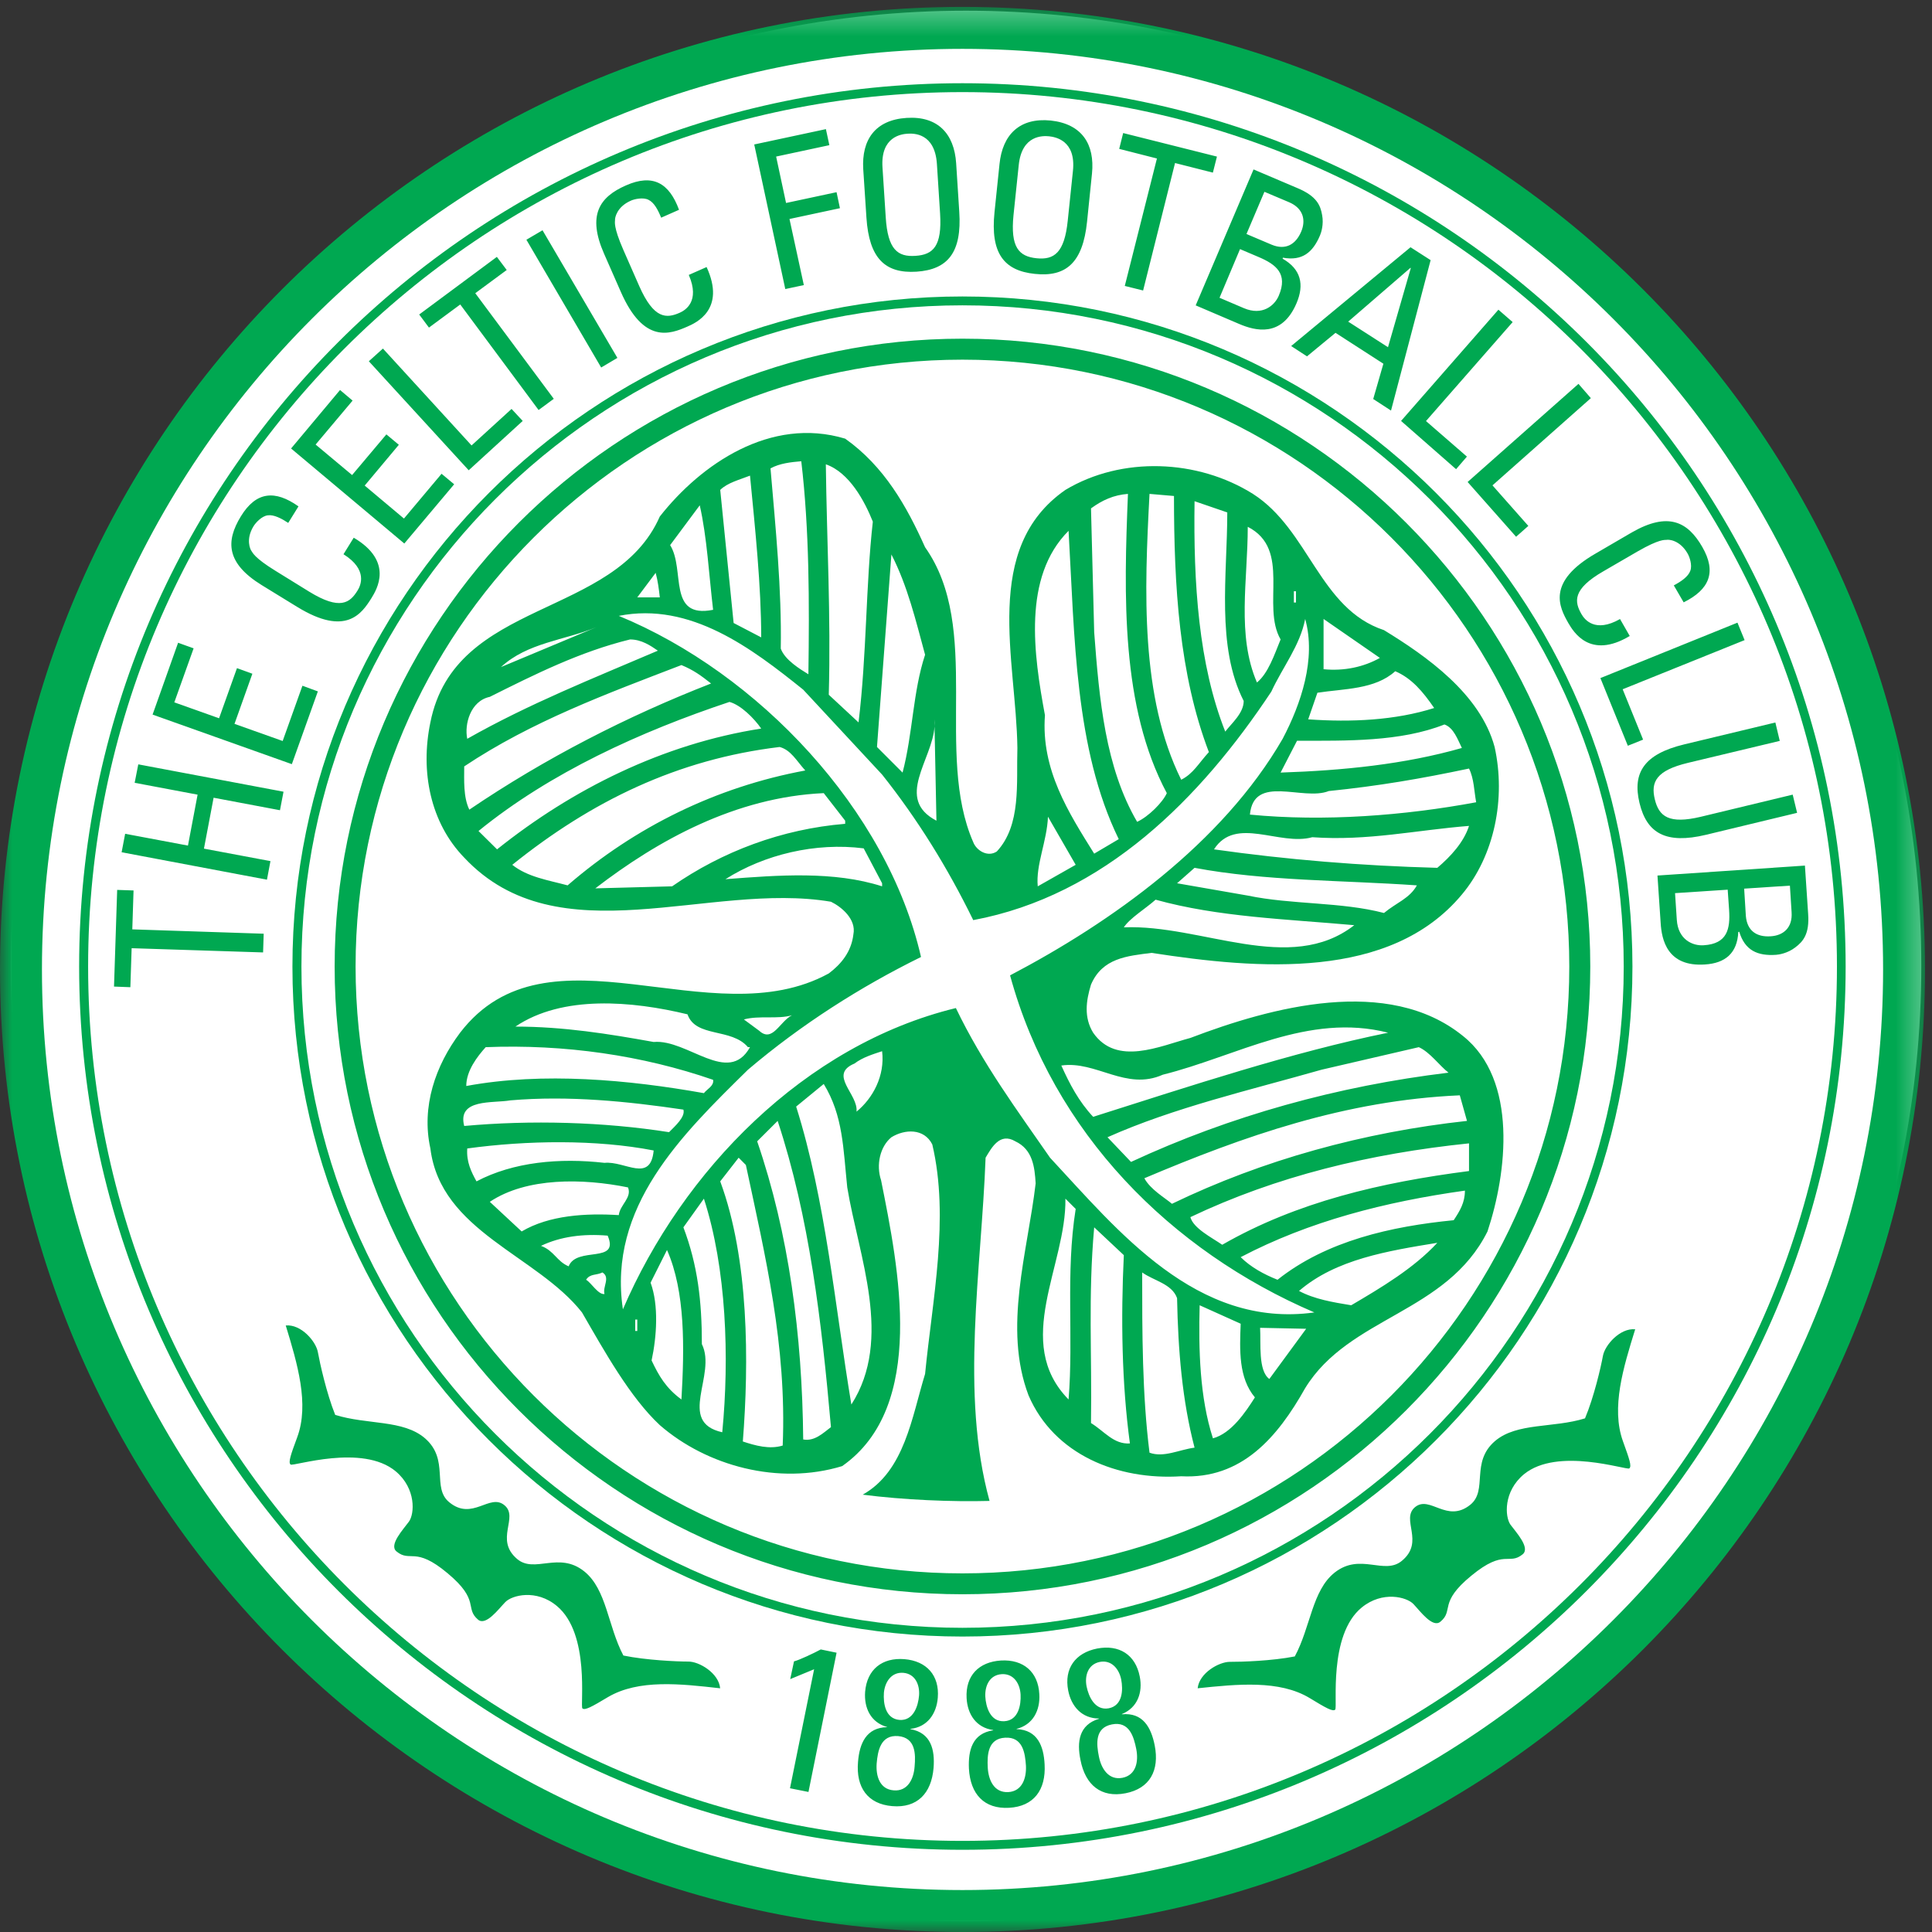 <svg xmlns="http://www.w3.org/2000/svg" fill="none" viewBox="0 0 80 80" height="80" width="80">
<rect x="0" y="0" width="80" height="80" fill="#333333" stroke="none"/>
<g clip-path="url(#clip0_583_63165)">
<path fill="white" d="M40.001 79.555C61.847 79.555 79.556 61.846 79.556 40C79.556 18.154 61.847 0.444 40.001 0.444C18.155 0.444 0.445 18.154 0.445 40C0.445 61.846 18.155 79.555 40.001 79.555Z"></path>
<path fill="#00A851" d="M53.791 25.586H53.917V24.917H53.791V25.586Z" clip-rule="evenodd" fill-rule="evenodd"></path>
<path fill="#00A851" d="M60.575 42.895C57.479 40.388 52.642 41.701 49.291 42.979C48.02 43.317 46.235 44.16 45.265 42.762C44.878 42.13 44.968 41.447 45.176 40.77C45.646 39.672 46.665 39.585 47.684 39.457C52.089 40.135 57.564 40.604 60.533 37.041C61.889 35.424 62.358 33.051 61.889 30.931C61.296 28.73 59.05 27.157 57.308 26.093C54.634 25.21 54.211 21.939 51.881 20.451C49.59 19.012 46.449 18.887 44.116 20.286C40.64 22.703 42.082 27.326 42.128 30.972C42.082 32.417 42.296 34.157 41.277 35.257C40.895 35.512 40.43 35.214 40.3 34.873C38.688 31.188 40.683 26.013 38.306 22.661C37.545 20.961 36.615 19.31 34.997 18.164C31.905 17.232 29.018 19.226 27.321 21.388C25.456 25.63 18.839 24.779 17.821 29.913C17.397 31.949 17.821 34.069 19.222 35.512C23.123 39.672 29.357 36.485 34.408 37.339C34.83 37.542 35.466 38.057 35.337 38.69C35.253 39.414 34.83 39.922 34.318 40.308C29.444 42.979 22.697 38.015 19.052 42.762C18.031 44.121 17.44 45.821 17.821 47.556C18.246 50.992 22.233 51.973 24.099 54.345C25.031 55.957 26.09 57.863 27.321 59.011C29.275 60.709 32.244 61.509 34.871 60.709C38.393 58.244 37.204 52.475 36.483 48.869C36.271 48.239 36.439 47.476 36.911 47.091C37.461 46.752 38.263 46.711 38.604 47.388C39.324 50.44 38.604 53.833 38.306 56.891C37.758 58.669 37.461 60.917 35.722 61.891C37.416 62.109 39.41 62.192 40.975 62.15C39.751 57.694 40.64 52.562 40.811 47.938C41.063 47.517 41.403 46.881 42.043 47.26C42.762 47.598 42.843 48.32 42.884 49.001C42.552 51.841 41.528 54.982 42.59 57.781C43.651 60.238 46.282 61.299 48.911 61.129C51.413 61.258 52.9 59.517 54.045 57.479C55.869 54.511 59.896 54.388 61.594 50.992C62.397 48.577 62.867 44.713 60.575 42.895ZM60.745 46.414C56.464 46.881 52.303 48.023 48.528 49.847C48.232 49.594 47.639 49.258 47.385 48.789C51.499 47.048 55.699 45.564 60.447 45.355L60.745 46.414ZM59.98 44.417C55.399 44.969 50.95 46.2 46.833 48.113L45.859 47.091C48.612 45.862 51.756 45.14 54.721 44.295L58.75 43.361C59.217 43.571 59.598 44.121 59.98 44.417ZM48.15 44.501C51.202 43.742 54.17 41.919 57.479 42.762C53.493 43.571 49.291 44.969 45.265 46.245C44.669 45.608 44.291 44.885 43.947 44.121C45.393 43.911 46.62 45.182 48.15 44.501ZM46.535 38.399C46.787 38.015 47.427 37.632 47.851 37.254C50.439 37.974 53.277 38.057 56.077 38.31C53.41 40.388 49.759 38.267 46.535 38.399ZM57.308 37.805C55.528 37.339 53.493 37.465 51.667 37.084L48.74 36.574L49.464 35.935C52.386 36.485 55.573 36.444 58.67 36.661C58.368 37.205 57.816 37.381 57.308 37.805ZM59.516 35.935C56.374 35.851 53.277 35.596 50.269 35.17C51.162 33.771 52.983 35.045 54.339 34.667C56.63 34.831 58.67 34.368 60.829 34.199C60.614 34.873 60.067 35.469 59.516 35.935ZM61.125 33.22C58.157 33.771 54.847 34.03 51.756 33.731C51.918 32.034 53.955 33.182 55.02 32.756C57.1 32.543 58.834 32.245 60.829 31.824C61.038 32.245 61.038 32.756 61.125 33.22ZM60.533 30.972C58.157 31.651 55.613 31.904 53.027 31.991L53.707 30.673C55.78 30.673 57.99 30.718 59.811 29.999C60.195 30.131 60.366 30.635 60.533 30.972ZM54.806 25.63L57.138 27.243C56.464 27.622 55.652 27.794 54.806 27.711V25.63ZM57.774 27.794C58.458 28.087 58.92 28.64 59.386 29.317C57.774 29.828 55.951 29.913 54.17 29.786L54.551 28.685C55.652 28.514 56.929 28.557 57.774 27.794ZM53.577 24.95H53.663V24.483H53.577V24.95ZM51.667 21.814C53.493 22.747 52.217 25.079 53.027 26.478C52.768 27.112 52.515 27.878 52.048 28.261C51.202 26.306 51.667 24.023 51.667 21.814ZM49.464 20.754L50.819 21.219C50.819 23.808 50.352 26.774 51.499 29.025C51.499 29.532 50.993 29.954 50.735 30.294C49.627 27.499 49.415 24.145 49.464 20.754ZM47.599 20.451L48.612 20.538C48.612 24.271 48.827 27.92 50.057 31.143C49.627 31.611 49.415 32.034 48.911 32.287C47.214 28.855 47.385 24.483 47.599 20.451ZM46.706 20.451C46.535 24.653 46.41 29.276 48.315 32.842C48.15 33.22 47.554 33.818 47.086 34.03C45.771 31.782 45.518 28.98 45.308 26.18L45.176 21.051C45.646 20.709 46.113 20.496 46.706 20.451ZM44.247 21.98C44.5 26.352 44.5 31.015 46.325 34.747L45.308 35.348C44.247 33.648 43.101 31.867 43.269 29.614C42.805 27.112 42.334 23.891 44.247 21.98ZM44.542 35.81L42.971 36.701C42.884 35.81 43.355 34.831 43.394 33.818L44.542 35.81ZM38.688 29.786C38.7 29.881 38.7 29.982 38.697 30.08L38.776 33.983C37.037 33.075 38.611 31.463 38.697 30.08L38.688 29.786ZM36.911 22.959C37.586 24.271 37.925 25.716 38.306 27.112C37.799 28.64 37.799 30.38 37.373 31.991L36.314 30.931L36.911 22.959ZM36.142 21.6C35.847 24.229 35.892 27.112 35.55 29.913L34.318 28.768C34.408 25.46 34.235 22.407 34.196 19.226C35.172 19.565 35.803 20.754 36.142 21.6ZM33.179 19.099C33.515 21.939 33.515 24.951 33.474 27.92C33.134 27.711 32.496 27.326 32.33 26.857C32.372 24.4 32.115 21.854 31.905 19.395C32.285 19.185 32.75 19.136 33.179 19.099ZM31.056 19.695C31.269 21.895 31.52 24.271 31.52 26.392L30.378 25.797L29.823 20.286C30.122 19.989 30.63 19.863 31.056 19.695ZM28.975 20.924C29.275 22.238 29.357 23.808 29.528 25.251C27.619 25.63 28.386 23.59 27.749 22.572L28.975 20.924ZM27.15 23.72C27.241 24.06 27.284 24.4 27.321 24.735H26.389L27.15 23.72ZM24.693 25.971L20.744 27.622C21.846 26.604 23.377 26.518 24.693 25.971ZM20.282 28.855C22.152 27.92 24.016 26.986 26.09 26.478C26.56 26.478 26.939 26.734 27.241 26.943C24.566 28.087 21.892 29.148 19.348 30.592C19.222 29.999 19.476 29.025 20.282 28.855ZM19.222 31.735C22.02 29.869 25.118 28.73 28.217 27.539C28.722 27.749 29.018 27.966 29.444 28.302C25.965 29.658 22.571 31.399 19.434 33.526C19.179 33.007 19.222 32.287 19.222 31.735ZM19.814 34.41C22.785 31.991 26.519 30.294 30.206 29.065C30.673 29.19 31.225 29.742 31.52 30.168C27.451 30.803 23.713 32.668 20.582 35.17L19.814 34.41ZM21.212 35.81C24.481 33.182 28.047 31.438 32.285 30.931C32.75 31.059 32.967 31.483 33.345 31.904C29.653 32.588 26.303 34.239 23.504 36.661C22.697 36.444 21.846 36.317 21.212 35.81ZM24.651 36.785C27.241 34.791 30.463 33.007 34.109 32.842L34.997 33.983V34.112C32.372 34.329 29.907 35.257 27.831 36.701L24.651 36.785ZM30.039 36.406C31.646 35.384 33.773 34.873 35.764 35.129L36.526 36.574V36.701C34.53 36.061 32.244 36.234 30.039 36.406ZM32.793 42.04C32.285 42.299 31.987 43.187 31.438 42.682L30.803 42.213C31.438 42.04 32.201 42.213 32.793 42.04ZM28.468 42.001C28.808 42.979 30.291 42.554 30.971 43.361H31.056C30.161 44.969 28.468 43.02 27.067 43.146C25.202 42.81 23.335 42.509 21.342 42.509C23.293 41.191 26.178 41.447 28.468 42.001ZM20.112 43.361C23.377 43.232 26.602 43.7 29.528 44.713C29.573 44.969 29.275 45.095 29.147 45.265C26.052 44.713 22.485 44.378 19.307 44.969C19.307 44.334 19.769 43.742 20.112 43.361ZM21.131 45.564C23.546 45.355 26.004 45.608 28.298 45.947C28.386 46.245 27.958 46.624 27.704 46.881C24.993 46.453 21.977 46.373 19.222 46.624C18.925 45.481 20.407 45.691 21.131 45.564ZM19.348 47.556C21.808 47.218 24.693 47.176 27.067 47.639C26.939 49.001 25.881 48.066 25.031 48.151C23.167 47.938 21.257 48.113 19.731 48.918C19.518 48.533 19.307 48.113 19.348 47.556ZM25.031 53.582C24.774 53.622 24.481 53.113 24.269 52.992C24.436 52.729 24.693 52.818 24.945 52.689C25.285 52.899 24.945 53.283 25.031 53.582ZM23.546 52.436C23.045 52.224 22.955 51.796 22.402 51.588C23.203 51.205 24.142 51.079 25.162 51.165C25.67 52.349 23.884 51.588 23.546 52.436ZM21.601 50.992L20.282 49.765C21.808 48.744 24.142 48.789 26.004 49.168C26.178 49.594 25.67 49.887 25.623 50.315C24.269 50.231 22.743 50.315 21.601 50.992ZM26.304 55.112H26.389V54.642H26.304V55.112ZM28.217 57.949C27.576 57.479 27.284 56.976 26.981 56.333C27.192 55.36 27.284 54.048 26.939 53.113L27.619 51.759C28.386 53.498 28.339 55.828 28.217 57.949ZM29.907 59.307C28.004 58.881 29.696 56.931 29.063 55.657C29.063 53.878 28.892 52.392 28.298 50.821L29.147 49.634C30.082 52.519 30.206 56.214 29.907 59.307ZM32.41 59.857C31.861 60.027 31.269 59.857 30.759 59.689C31.016 56.419 31.016 52.139 29.823 48.918L30.586 47.938L30.885 48.239C31.688 52.011 32.582 55.702 32.41 59.857ZM33.259 59.605C33.219 55.279 32.664 51.079 31.353 47.26L32.201 46.414C33.515 50.399 34.023 54.727 34.408 59.094C34.068 59.352 33.728 59.689 33.259 59.605ZM35.253 58.158C34.573 54.087 34.196 49.717 32.967 45.821L34.109 44.885C34.914 46.2 34.914 47.556 35.083 49.168C35.55 52.011 36.992 55.446 35.253 58.158ZM35.466 46.031C35.55 45.31 34.28 44.501 35.382 44.039C35.722 43.781 36.142 43.655 36.526 43.528C36.65 44.544 36.142 45.481 35.466 46.031ZM44.247 57.949C41.916 55.575 44.163 52.392 44.116 49.634L44.542 50.059C44.116 52.729 44.459 55.36 44.247 57.949ZM45.176 58.926C45.219 56.041 45.052 53.708 45.308 50.821L46.535 51.973C46.41 54.597 46.449 57.275 46.787 59.77C46.113 59.814 45.732 59.265 45.176 58.926ZM47.599 60.153C47.295 57.735 47.295 55.188 47.295 52.689C47.766 53.031 48.528 53.156 48.74 53.753C48.782 55.915 48.952 57.99 49.464 59.944C48.827 60.027 48.191 60.368 47.599 60.153ZM50.225 59.558C49.675 57.863 49.627 55.873 49.675 54.048L51.374 54.813C51.33 55.915 51.285 57.055 51.963 57.863C51.582 58.462 50.993 59.352 50.225 59.558ZM52.561 57.1C52.089 56.761 52.217 55.615 52.178 54.982L54.085 55.022L52.561 57.1ZM43.48 47.938C42.128 45.986 40.683 44.039 39.581 41.741C33.302 43.27 28.257 48.49 25.793 54.216C25.162 49.976 28.217 47.003 30.971 44.295C33.179 42.419 35.635 40.858 38.137 39.627C36.743 33.526 31.391 27.878 25.623 25.502C28.596 24.911 31.141 26.857 33.259 28.557L36.526 32.074C38.011 33.944 39.24 35.935 40.3 38.1C45.732 37.084 49.717 33.051 52.642 28.64C53.112 27.622 53.831 26.734 54.045 25.63C54.507 27.283 53.871 29.148 53.112 30.592C50.61 34.92 46.028 38.183 41.825 40.388C43.606 46.919 48.486 51.796 54.425 54.345C49.549 55.022 46.282 50.949 43.48 47.938ZM55.951 54.048C55.19 53.923 54.425 53.796 53.79 53.455C55.315 52.139 57.479 51.796 59.516 51.462C58.539 52.519 57.184 53.323 55.951 54.048ZM60.195 50.526C57.607 50.781 54.933 51.376 52.9 52.992C52.348 52.773 51.794 52.475 51.374 52.056C54.211 50.568 57.352 49.765 60.659 49.301C60.659 49.804 60.447 50.142 60.195 50.526ZM60.829 48.49C57.184 48.96 53.707 49.765 50.61 51.543C50.183 51.247 49.415 50.865 49.291 50.399C52.856 48.702 56.713 47.769 60.829 47.344V48.49Z" clip-rule="evenodd" fill-rule="evenodd"></path>
<mask height="80" width="80" y="0" x="0" maskUnits="userSpaceOnUse" style="mask-type:luminance" id="mask0_583_63165">
<path fill="white" d="M0 0.285H79.711V80H0V0.285Z"></path>
</mask>
<g mask="url(#mask0_583_63165)">
<path fill="#00A851" d="M39.853 0.285C17.877 0.285 0 18.168 0 40.142C0 62.118 17.877 80 39.853 80C61.831 80 79.711 62.118 79.711 40.142C79.711 18.168 61.831 0.285 39.853 0.285ZM39.853 78.263C18.833 78.263 1.737 61.162 1.737 40.142C1.737 19.124 18.833 2.023 39.853 2.023C60.873 2.023 77.975 19.124 77.975 40.142C77.975 61.162 60.873 78.263 39.853 78.263Z" clip-rule="evenodd" fill-rule="evenodd"></path>
</g>
<path fill="#00A851" d="M39.853 3.446C19.685 3.446 3.277 19.852 3.277 40.022C3.277 60.184 19.685 76.596 39.853 76.596C60.023 76.596 76.424 60.184 76.424 40.022C76.424 19.852 60.023 3.446 39.853 3.446ZM39.853 76.227C19.889 76.227 3.649 59.983 3.649 40.022C3.649 20.057 19.889 3.814 39.853 3.814C59.813 3.814 76.064 20.057 76.064 40.022C76.064 59.983 59.813 76.227 39.853 76.227Z" clip-rule="evenodd" fill-rule="evenodd"></path>
<path fill="#00A851" d="M67.596 40.023C67.596 24.722 55.153 12.276 39.853 12.276C24.557 12.276 12.109 24.722 12.109 40.023C12.109 55.322 24.557 67.766 39.853 67.766C55.153 67.766 67.596 55.322 67.596 40.023ZM39.853 67.404C24.758 67.404 12.482 55.119 12.482 40.023C12.482 24.925 24.758 12.643 39.853 12.643C54.951 12.643 67.235 24.925 67.235 40.023C67.235 55.119 54.951 67.404 39.853 67.404Z" clip-rule="evenodd" fill-rule="evenodd"></path>
<path fill="#00A851" d="M39.853 14.024C25.518 14.024 13.857 25.689 13.857 40.023C13.857 54.358 25.518 66.015 39.853 66.015C54.188 66.015 65.85 54.358 65.85 40.023C65.85 25.689 54.188 14.024 39.853 14.024ZM39.853 65.15C25.999 65.15 14.724 53.879 14.724 40.023C14.724 26.169 25.999 14.893 39.853 14.893C53.711 14.893 64.981 26.169 64.981 40.023C64.981 53.879 53.711 65.15 39.853 65.15ZM32.878 68.793L32.721 69.529L33.711 69.12L32.712 74.048L33.477 74.201L34.641 68.435L33.986 68.3C33.717 68.446 33.083 68.747 32.878 68.793ZM38.832 70.297C38.906 69.378 38.37 68.777 37.449 68.702C36.528 68.628 35.9 69.13 35.823 70.051C35.773 70.72 36.052 71.322 36.736 71.513V71.518C35.867 71.534 35.59 72.194 35.529 72.953C35.437 74.012 35.929 74.705 36.949 74.788C37.973 74.874 38.568 74.266 38.657 73.21C38.717 72.451 38.551 71.751 37.698 71.6V71.589C38.402 71.513 38.779 70.964 38.832 70.297ZM37.871 73.158C37.834 73.661 37.586 74.186 37.003 74.134C36.424 74.09 36.263 73.536 36.301 73.021C36.345 72.505 36.462 71.829 37.191 71.888C37.914 71.954 37.919 72.629 37.871 73.158ZM37.244 71.218C36.656 71.166 36.57 70.524 36.601 70.089C36.642 69.65 36.909 69.229 37.404 69.268C37.9 69.309 38.091 69.769 38.056 70.21C38.02 70.64 37.824 71.263 37.244 71.218ZM42.094 71.599V71.589C42.778 71.416 43.075 70.817 43.036 70.152C42.99 69.229 42.375 68.707 41.452 68.758C40.527 68.813 39.974 69.391 40.025 70.314C40.06 70.983 40.421 71.539 41.125 71.637V71.649C40.265 71.776 40.087 72.471 40.121 73.232C40.178 74.292 40.754 74.916 41.787 74.857C42.802 74.799 43.314 74.123 43.255 73.06C43.217 72.299 42.959 71.631 42.094 71.599ZM40.799 70.243C40.781 69.803 40.978 69.353 41.485 69.323C41.983 69.297 42.236 69.725 42.26 70.167C42.282 70.594 42.173 71.24 41.587 71.272C41.007 71.308 40.821 70.679 40.799 70.243ZM41.75 74.207C41.159 74.237 40.931 73.708 40.901 73.197C40.873 72.674 40.899 71.989 41.624 71.954C42.352 71.915 42.447 72.586 42.482 73.115C42.506 73.623 42.333 74.172 41.75 74.207ZM46.456 70.986V70.975C47.108 70.709 47.325 70.076 47.194 69.419C47.017 68.513 46.337 68.09 45.431 68.262C44.524 68.442 44.054 69.093 44.232 70.003C44.36 70.659 44.799 71.16 45.51 71.16V71.17C44.676 71.42 44.587 72.129 44.74 72.876C44.941 73.917 45.598 74.453 46.606 74.255C47.61 74.058 48.018 73.313 47.814 72.273C47.665 71.526 47.324 70.903 46.456 70.986ZM44.992 69.826C44.908 69.394 45.049 68.916 45.539 68.817C46.031 68.721 46.342 69.115 46.427 69.547C46.508 69.972 46.491 70.618 45.916 70.736C45.34 70.845 45.077 70.251 44.992 69.826ZM46.479 73.615C45.907 73.726 45.602 73.236 45.504 72.737C45.397 72.218 45.33 71.54 46.043 71.404C46.763 71.262 46.949 71.914 47.051 72.43C47.148 72.93 47.051 73.5 46.479 73.615ZM5.53 36.872L4.852 36.849L4.721 40.852L5.398 40.878L5.451 39.263L10.894 39.438L10.919 38.663L5.478 38.483L5.53 36.872ZM5.576 32.414L8.182 32.905L7.783 35.014L5.182 34.525L5.036 35.29L11.054 36.426L11.199 35.657L8.445 35.14L8.845 33.032L11.593 33.55L11.74 32.783L5.726 31.65L5.576 32.414ZM13.162 28.629L12.523 28.395L11.705 30.683L9.71 29.974L10.45 27.898L9.812 27.667L9.071 29.742L7.218 29.083L8.017 26.847L7.375 26.615L6.318 29.59L12.085 31.642L13.162 28.629ZM10.833 24.226L12.309 25.132C14.33 26.373 14.984 25.403 15.388 24.755C15.594 24.416 16.316 23.25 14.647 22.265L14.223 22.95C15.243 23.587 14.935 24.247 14.806 24.451C14.493 24.959 14.086 25.287 12.804 24.5L11.411 23.639C10.516 23.089 10.462 22.877 10.417 22.821C10.364 22.758 10.163 22.334 10.499 21.789C10.586 21.647 10.833 21.371 11.084 21.339C11.335 21.301 11.648 21.465 11.935 21.652L12.359 20.968C11.389 20.281 10.607 20.347 9.975 21.379C9.342 22.41 9.363 23.317 10.833 24.226ZM18.806 20.053L18.284 19.618L16.727 21.472L15.101 20.107L16.515 18.418L15.999 17.987L14.58 19.671L13.069 18.408L14.6 16.588L14.08 16.149L12.053 18.571L16.742 22.506L18.806 20.053ZM21.644 17.43L21.183 16.933L19.526 18.445L15.856 14.433L15.273 14.959L19.408 19.473L21.644 17.43ZM19.058 12.608L22.302 16.978L22.931 16.514L19.68 12.141L20.982 11.18L20.574 10.637L17.358 13.023L17.762 13.565L19.058 12.608ZM25.565 14.82L22.465 9.535L21.797 9.927L24.893 15.218L25.565 14.82ZM25.706 12.083C26.659 14.259 27.752 13.831 28.451 13.529C28.816 13.372 30.066 12.817 29.259 11.058L28.521 11.384C28.998 12.486 28.367 12.851 28.15 12.948C27.6 13.192 27.078 13.223 26.471 11.849L25.813 10.351C25.39 9.386 25.467 9.184 25.467 9.111C25.459 9.028 25.534 8.566 26.123 8.309C26.267 8.242 26.633 8.16 26.853 8.274C27.087 8.385 27.248 8.695 27.377 9.014L28.117 8.687C27.708 7.574 27.03 7.186 25.921 7.677C24.813 8.16 24.316 8.916 25.012 10.504L25.706 12.083ZM33.285 11.805L32.691 9.068L34.78 8.621L34.64 7.958L32.549 8.405L32.138 6.483L34.342 6.011L34.199 5.347L31.231 5.982L32.517 11.969L33.285 11.805ZM37.951 11.25C39.248 11.163 39.833 10.455 39.721 8.765L39.592 6.756C39.511 5.539 38.833 4.798 37.54 4.882C36.242 4.966 35.672 5.785 35.745 7.006L35.877 9.012C35.988 10.704 36.655 11.332 37.951 11.25ZM37.582 5.536C37.83 5.521 38.707 5.501 38.795 6.782L38.927 8.844C39.011 10.189 38.646 10.547 37.909 10.594C37.171 10.645 36.759 10.335 36.676 8.994L36.542 6.93C36.459 5.651 37.336 5.552 37.582 5.536ZM42.85 11.341C44.143 11.479 44.837 10.878 45.012 9.185L45.217 7.185C45.339 5.971 44.798 5.131 43.51 4.991C42.221 4.862 41.512 5.575 41.388 6.789L41.18 8.79C41.008 10.473 41.559 11.208 42.85 11.341ZM41.967 8.907L42.183 6.844C42.309 5.575 43.197 5.62 43.442 5.644C43.688 5.672 44.562 5.804 44.428 7.077L44.213 9.137C44.077 10.47 43.649 10.768 42.922 10.694C42.186 10.618 41.834 10.239 41.967 8.907ZM46.575 11.84L47.334 12.029L48.656 6.751L50.223 7.148L50.391 6.484L46.508 5.509L46.344 6.165L47.906 6.563L46.575 11.84ZM51.322 13.419C51.962 13.689 53.074 13.998 53.687 12.554C54.016 11.779 53.869 11.145 53.11 10.711L53.122 10.67C53.922 10.815 54.359 10.454 54.658 9.749C54.707 9.638 54.82 9.291 54.746 8.903C54.676 8.5 54.52 8.126 53.739 7.795L51.907 7.016L49.511 12.645L51.322 13.419ZM52.357 7.942L53.376 8.373C53.975 8.627 54.079 9.125 53.878 9.595C53.645 10.136 53.224 10.366 52.661 10.134L51.614 9.69L52.357 7.942ZM52.115 10.642C52.848 10.952 53.334 11.341 52.953 12.24C52.781 12.653 52.272 13.086 51.508 12.761L50.498 12.33L51.347 10.315L52.115 10.642ZM54.12 14.756L55.301 13.782L57.283 15.061L56.862 16.522L57.599 17.001L59.239 10.772L58.407 10.238L53.464 14.329L54.12 14.756ZM58.402 11.092L58.419 11.097L57.474 14.377L55.826 13.318L58.402 11.092ZM60.293 19.428L60.742 18.907L59.047 17.435L62.636 13.337L62.046 12.824L58.015 17.43L60.293 19.428ZM62.778 22.226L63.285 21.777L61.8 20.098L65.874 16.486L65.361 15.895L60.771 19.958L62.778 22.226ZM64.944 25.804C65.147 26.145 65.827 27.326 67.484 26.335L67.082 25.633C66.043 26.224 65.612 25.646 65.49 25.438C65.19 24.917 65.096 24.402 66.396 23.654L67.812 22.832C68.725 22.307 68.937 22.362 69.004 22.355C69.092 22.334 69.553 22.355 69.877 22.915C69.961 23.057 70.082 23.402 69.991 23.638C69.903 23.878 69.616 24.076 69.309 24.24L69.717 24.942C70.78 24.413 71.092 23.691 70.485 22.643C69.883 21.599 69.073 21.187 67.576 22.043L66.08 22.915C64.024 24.099 64.566 25.141 64.944 25.804ZM67.405 30.88L68.037 30.626L67.191 28.541L72.24 26.506L71.945 25.783L66.269 28.078L67.405 30.88ZM70.638 34.568L74.414 33.658L74.232 32.904L70.423 33.822C69.116 34.131 68.695 33.817 68.522 33.097C68.348 32.38 68.582 31.903 69.891 31.589L73.696 30.679L73.514 29.917L69.737 30.824C68.088 31.222 67.586 31.99 67.888 33.248C68.189 34.508 68.988 34.962 70.638 34.568ZM74.738 35.842L68.632 36.254L68.764 38.213C68.805 38.91 69.036 40.043 70.598 39.937C71.439 39.884 71.937 39.47 71.979 38.59L72.019 38.584C72.255 39.359 72.778 39.589 73.543 39.537C73.66 39.53 74.021 39.473 74.332 39.235C74.662 38.988 74.933 38.678 74.871 37.837L74.738 35.842ZM70.548 39.141C70.1 39.174 69.486 38.916 69.433 38.088L69.36 36.983L71.54 36.84L71.598 37.671C71.651 38.467 71.525 39.081 70.548 39.141ZM73.33 38.769C72.735 38.813 72.344 38.54 72.292 37.928L72.222 36.797L74.116 36.672L74.186 37.772C74.231 38.421 73.839 38.735 73.33 38.769ZM28.492 68.802C28.045 68.802 26.753 68.746 25.813 68.552C25.168 67.335 25.123 65.815 24.193 65.068C23.139 64.223 22.142 65.169 21.414 64.555C20.462 63.746 21.497 62.834 20.889 62.329C20.278 61.817 19.562 62.996 18.602 62.204C17.866 61.603 18.623 60.452 17.601 59.559C16.699 58.777 15.2 59.003 13.88 58.587C13.521 57.695 13.244 56.442 13.163 55.993C13.087 55.551 12.472 54.824 11.832 54.885C12.313 56.46 12.816 58.14 12.307 59.514C12.034 60.251 11.928 60.558 12.034 60.644C12.145 60.731 15.008 59.768 16.39 60.928C17.238 61.644 17.166 62.687 16.933 63.007C16.698 63.331 16.091 63.973 16.418 64.241C16.996 64.717 17.175 64.004 18.534 65.145C19.896 66.279 19.228 66.584 19.796 67.067C20.122 67.339 20.645 66.625 20.92 66.343C21.194 66.051 22.21 65.789 23.059 66.501C24.449 67.654 24.014 70.644 24.116 70.741C24.221 70.832 24.503 70.675 25.173 70.274C26.445 69.524 28.183 69.724 29.82 69.909C29.764 69.277 28.944 68.792 28.492 68.802ZM66.374 56.142C66.294 56.587 66.005 57.845 65.632 58.731C64.313 59.141 62.816 58.898 61.907 59.669C60.878 60.55 61.623 61.707 60.883 62.308C59.912 63.09 59.213 61.902 58.595 62.406C57.984 62.913 59.011 63.834 58.05 64.629C57.319 65.239 56.328 64.278 55.265 65.117C54.329 65.858 54.271 67.372 53.615 68.589C52.671 68.776 51.386 68.816 50.934 68.813C50.479 68.808 49.657 69.277 49.593 69.908C51.233 69.737 52.977 69.556 54.232 70.314C54.904 70.723 55.184 70.883 55.287 70.793C55.393 70.702 54.987 67.703 56.386 66.563C57.246 65.86 58.254 66.129 58.528 66.421C58.802 66.709 59.319 67.424 59.642 67.153C60.215 66.684 59.547 66.371 60.926 65.245C62.299 64.113 62.47 64.831 63.048 64.362C63.38 64.094 62.777 63.448 62.544 63.132C62.312 62.799 62.248 61.756 63.103 61.046C64.494 59.905 67.354 60.887 67.465 60.804C67.576 60.716 67.468 60.414 67.201 59.674C66.705 58.29 67.221 56.618 67.71 55.043C67.08 54.982 66.457 55.697 66.374 56.142Z" clip-rule="evenodd" fill-rule="evenodd"></path>
</g>
<defs>
<clipPath id="clip0_583_63165">
<rect fill="white" height="80" width="80"></rect>
</clipPath>
</defs>
</svg>
